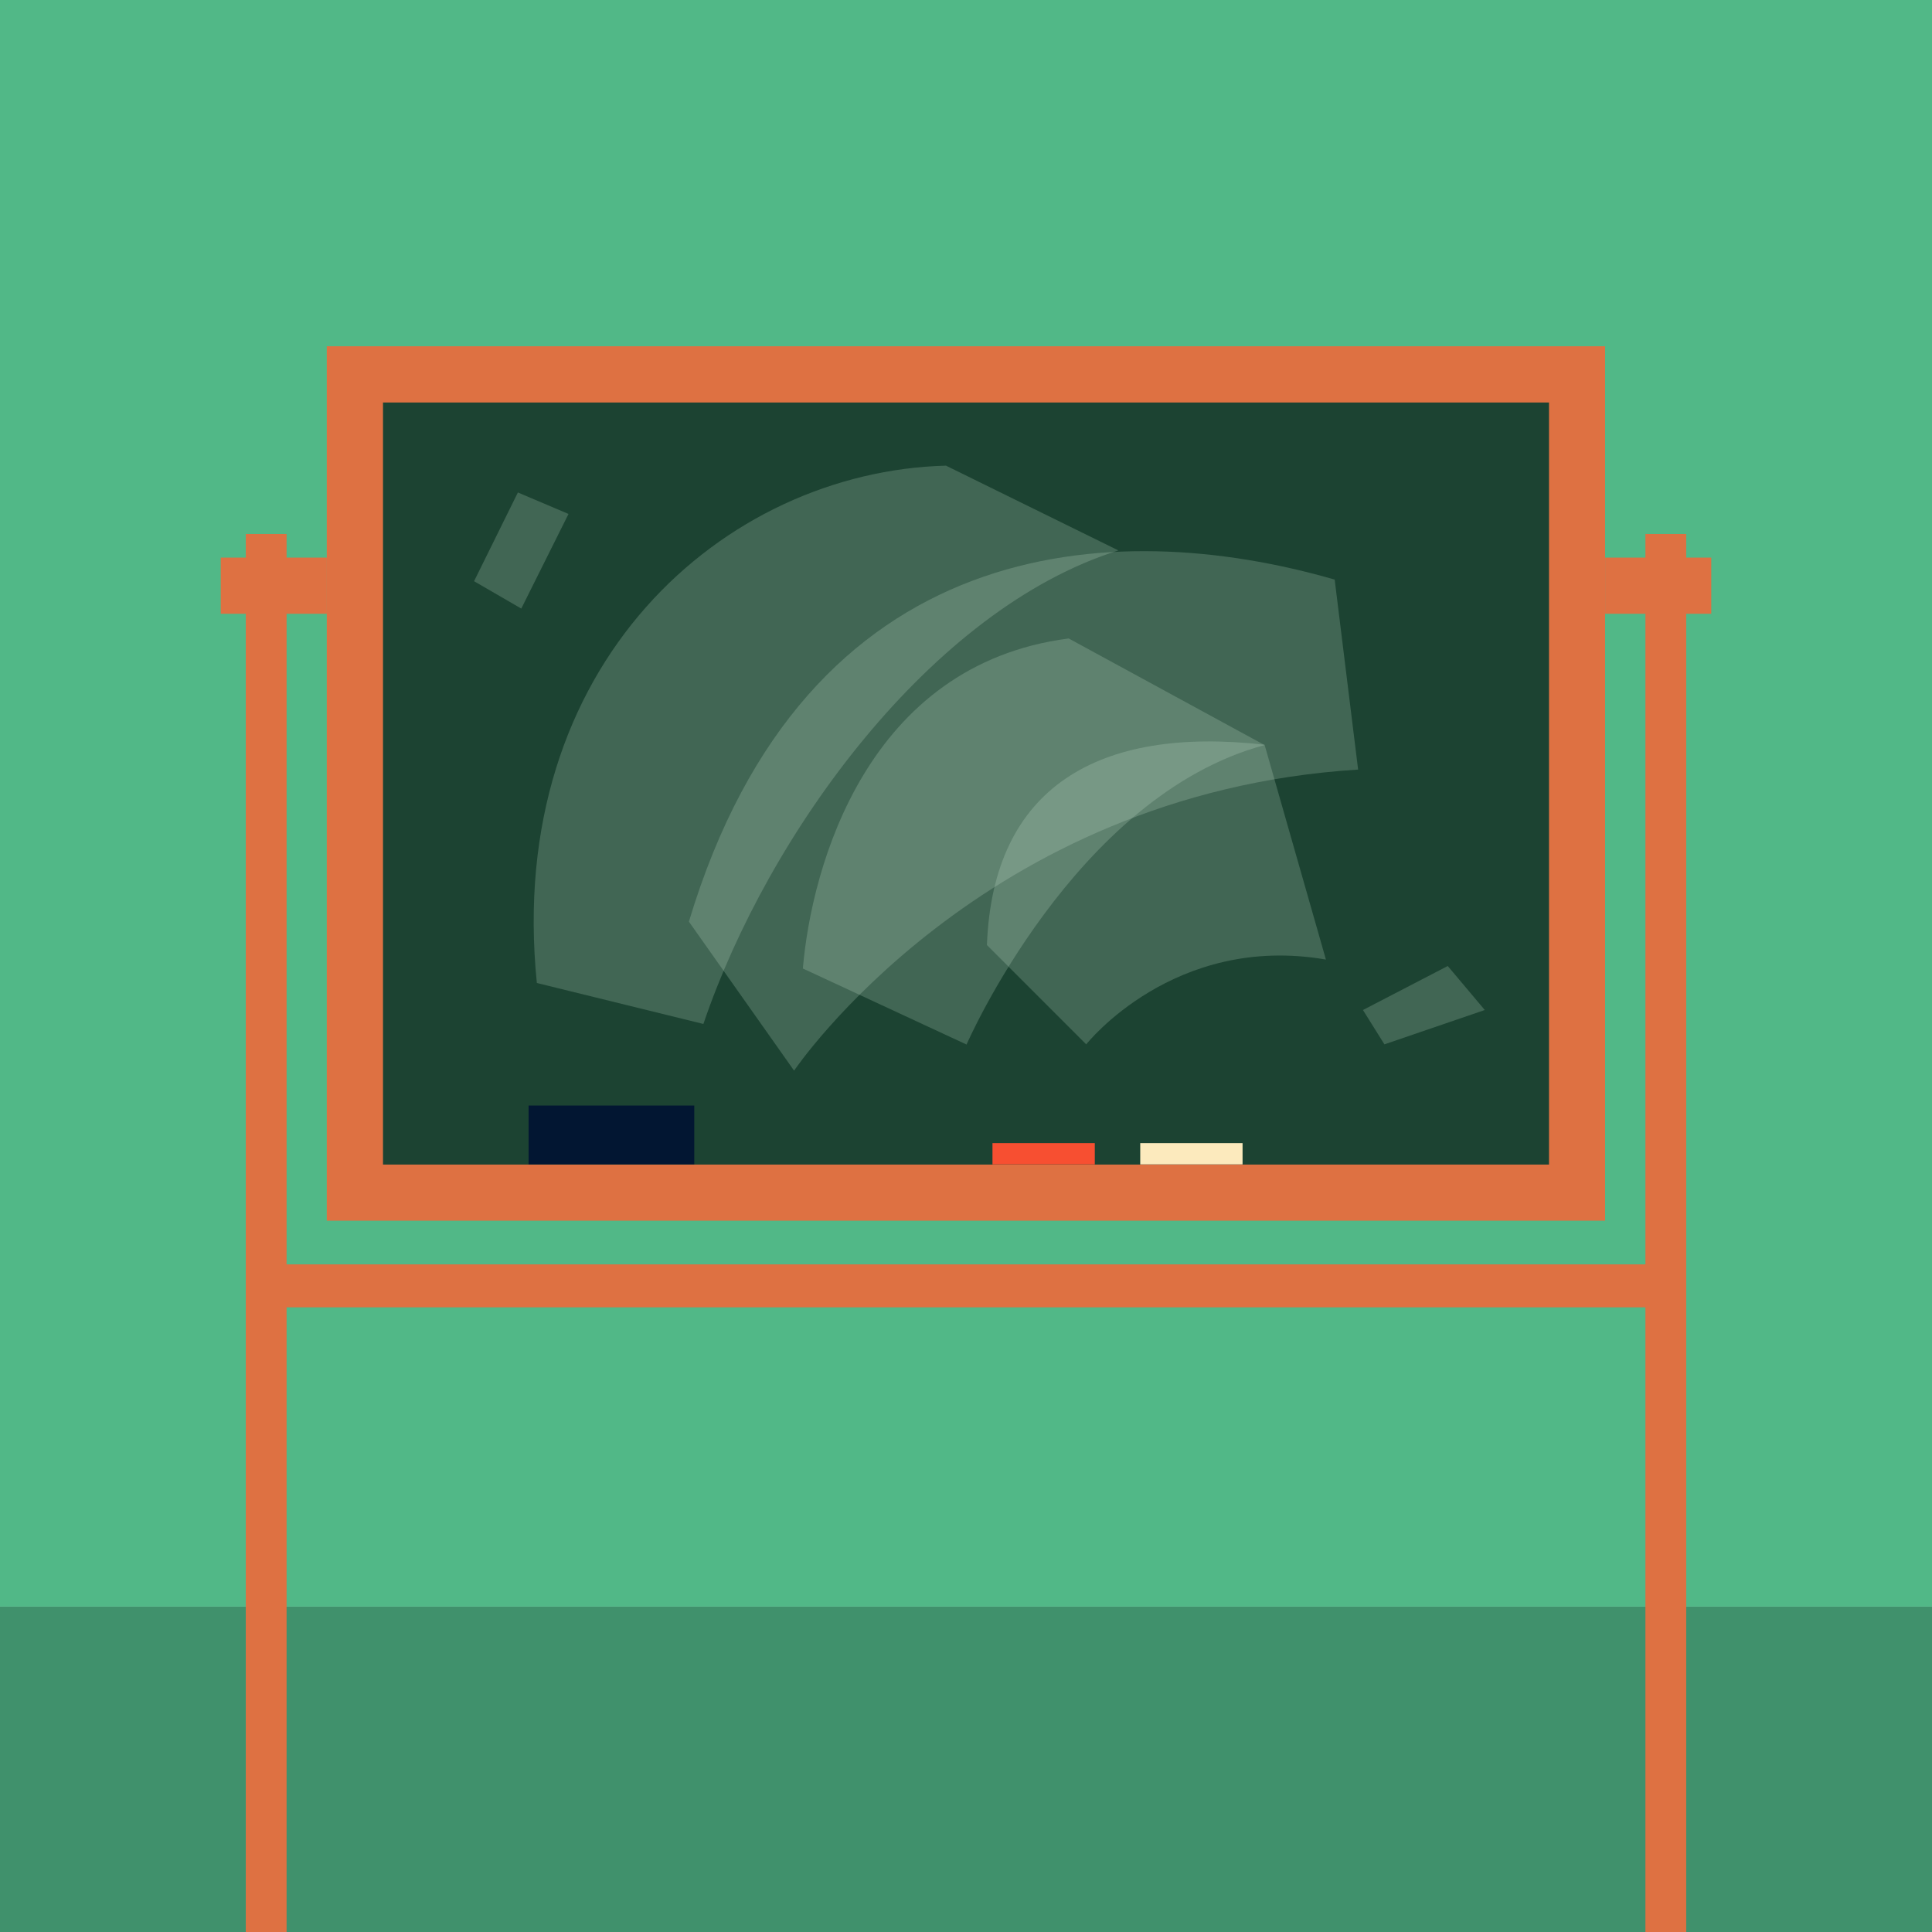 <?xml version="1.0" encoding="utf-8"?>
<!-- Generator: Adobe Illustrator 27.5.0, SVG Export Plug-In . SVG Version: 6.00 Build 0)  -->
<svg version="1.1" id="Layer_1" xmlns="http://www.w3.org/2000/svg" xmlns:xlink="http://www.w3.org/1999/xlink" x="0px" y="0px"
	 viewBox="0 0 1080 1080" style="enable-background:new 0 0 1080 1080;" xml:space="preserve">
<style type="text/css">
	.st0{fill:#40916C;}
	.st1{fill:#51B887;}
	.st2{fill:#DE7142;}
	.st3{fill:#1C4332;}
	.st4{fill:#F74F31;}
	.st5{fill:#FCEABD;}
	.st6{fill:#021632;}
	.st7{opacity:0.2;fill:#D8F3DC;}
</style>
<rect y="898.1" class="st0" width="1080" height="181.9"/>
<rect class="st1" width="1080" height="898.1"/>
<rect x="295.6" y="80.7" transform="matrix(-1.836970e-16 1 -1 -1.836970e-16 977.965 -102.035)" class="st2" width="488.8" height="714.6"/>
<rect x="214.1" y="225" class="st3" width="651.8" height="426"/>
<rect x="137.4" y="298.5" class="st2" width="22.8" height="781.5"/>
<rect x="919.8" y="298.5" class="st2" width="22.8" height="781.5"/>
<rect x="148.8" y="706.8" class="st2" width="782.4" height="24"/>
<rect x="123.4" y="311.7" class="st2" width="59.3" height="31.4"/>
<rect x="897.3" y="311.7" class="st2" width="59.3" height="31.4"/>
<rect x="554.8" y="639" class="st4" width="57.2" height="11.9"/>
<rect x="637.4" y="639" class="st5" width="57.2" height="11.9"/>
<rect x="295.5" y="618" class="st6" width="92.6" height="32.9"/>
<g>
	<path class="st7" d="M300.1,549.5c-18-178.1,104.6-285.9,228.7-289.2l96.4,47.4c-104.6,32.7-196,158.5-232,264.7L300.1,549.5z"/>
	<path class="st7" d="M385.1,515.2l58.8,83.3c0,0,104.6-155.2,315.3-168.3l-13.1-106.2C621.9,288.1,450.4,297.9,385.1,515.2z"/>
	<path class="st7" d="M448.8,541.4l91.5,42.5c0,0,60.4-138.9,166.6-167.4l-109.5-59.6C484.7,371.5,453.7,484.2,448.8,541.4z"/>
	<path class="st7" d="M551.7,528.3l55.5,55.5c0,0,49-62.1,134-47.4l-34.3-120.1C613.8,405.8,555,440.1,551.7,528.3z"/>
	<polygon class="st7" points="761.9,564.6 809.3,540 830,564.6 773.9,583.8 	"/>
	<polygon class="st7" points="265,324.9 289.5,275.3 317.8,287.3 291.4,340.2 	"/>
</g>
</svg>
